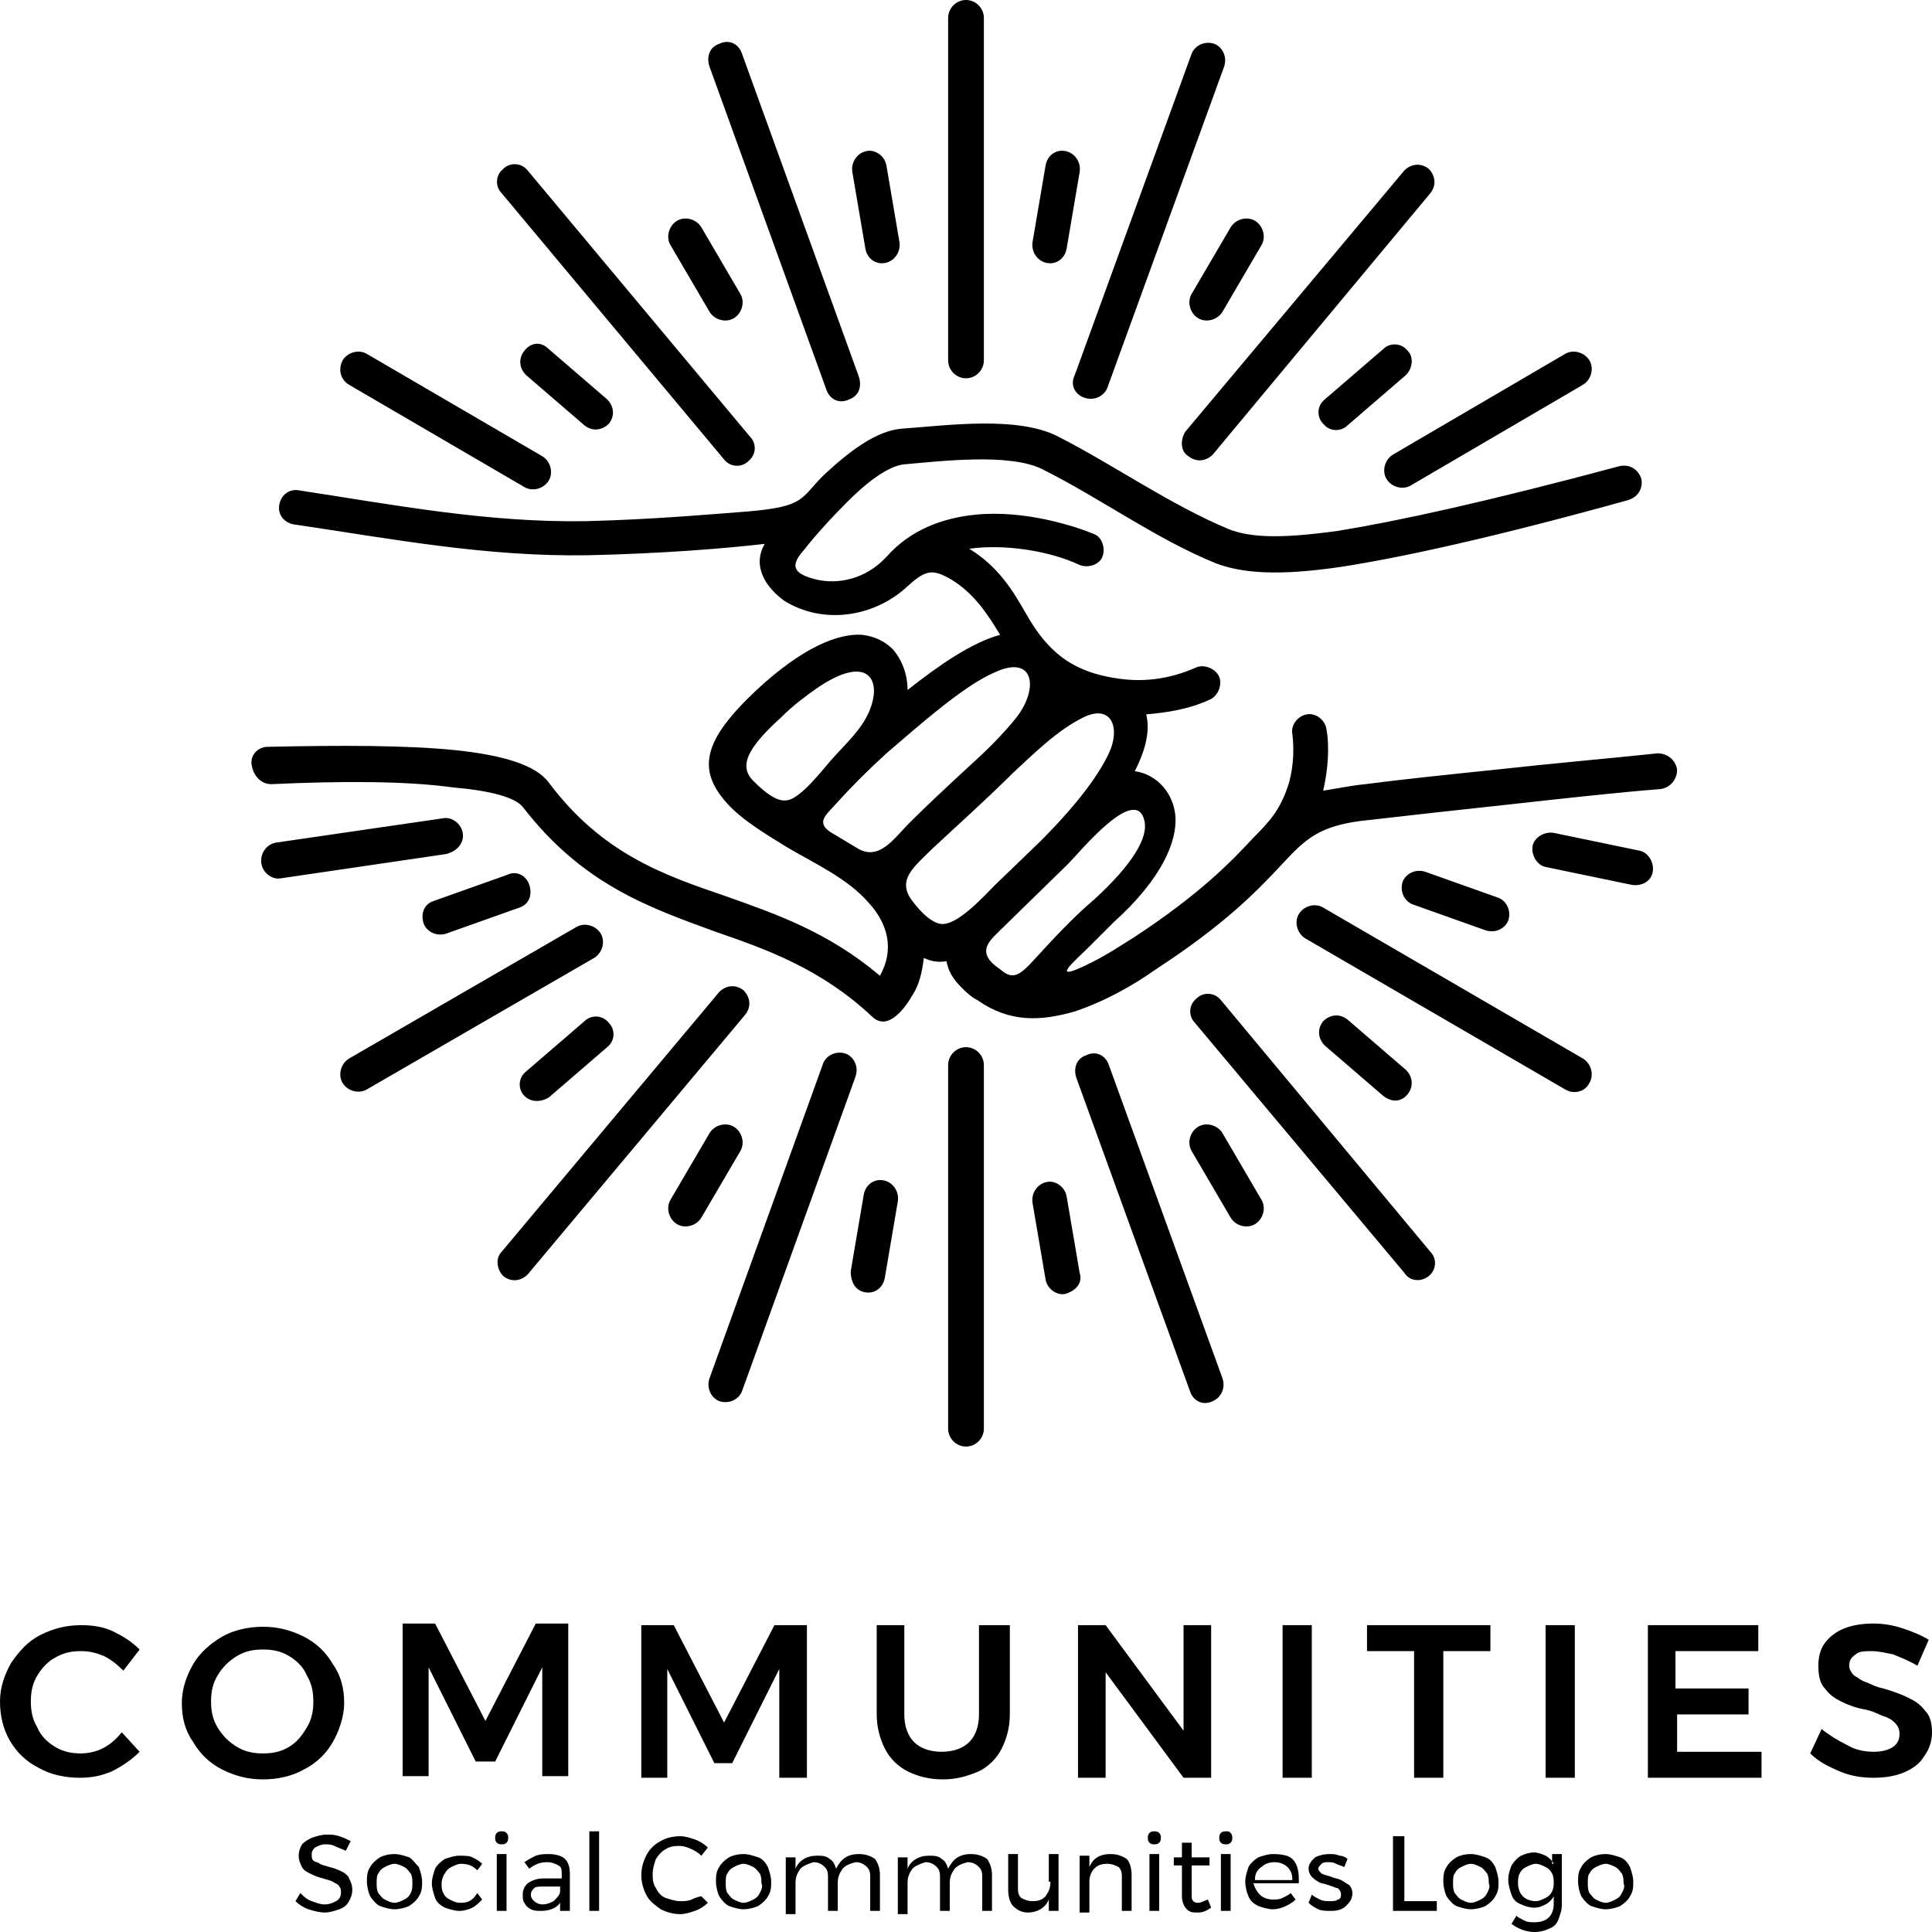 <svg xmlns="http://www.w3.org/2000/svg" width="89" height="89" viewBox="0 0 89 89" fill="none"><path fill-rule="evenodd" clip-rule="evenodd" d="M64.843 50.408C65.142 50.035 65.067 49.586 64.768 49.287L62.076 46.968C61.702 46.669 61.253 46.744 60.954 47.043C60.655 47.417 60.729 47.865 61.029 48.165L63.721 50.483C64.095 50.782 64.544 50.782 64.843 50.408ZM27.373 44.126C27.747 43.902 27.897 43.378 27.672 43.004C27.448 42.63 26.924 42.481 26.55 42.705L16.08 48.763C15.706 48.987 15.556 49.511 15.781 49.885C16.005 50.259 16.529 50.408 16.902 50.184L27.373 44.126ZM21.315 38.367C21.24 37.919 20.792 37.619 20.418 37.694L12.714 38.816C12.265 38.891 11.966 39.34 12.041 39.788C12.116 40.237 12.565 40.536 12.939 40.461L20.567 39.34C21.091 39.19 21.39 38.816 21.315 38.367ZM65.815 58.785C66.189 58.486 66.189 57.962 65.89 57.663L56.242 46.071C55.943 45.697 55.419 45.697 55.12 45.996C54.746 46.295 54.746 46.819 55.045 47.118L64.693 58.635C64.918 59.009 65.441 59.084 65.815 58.785ZM73.219 49.885C73.444 49.511 73.294 48.987 72.92 48.763L60.954 41.808C60.58 41.583 60.056 41.733 59.832 42.107C59.608 42.481 59.757 43.004 60.131 43.229L72.097 50.184C72.471 50.408 72.995 50.334 73.219 49.885ZM12.49 36.123C15.781 35.974 18.698 35.974 20.866 36.273C22.587 36.423 23.708 36.722 24.082 37.171C26.85 40.761 29.916 41.808 32.982 42.929C35.376 43.752 37.844 44.65 40.162 46.819C40.91 47.566 41.733 46.37 42.032 45.846C42.331 45.398 42.481 44.799 42.556 44.126C42.855 44.276 43.229 44.35 43.602 44.276C43.677 44.724 43.902 45.098 44.276 45.472C44.5 45.697 44.724 45.921 45.023 46.071C46.519 47.118 47.94 47.043 49.511 46.594C50.857 46.145 52.203 45.398 53.25 44.65C56.466 42.556 57.962 40.985 59.009 39.863C60.131 38.666 60.729 37.993 63.123 37.769C65.067 37.544 67.087 37.32 69.181 37.096C71.873 36.797 74.566 36.498 76.51 36.348C76.959 36.273 77.258 35.899 77.258 35.45C77.183 35.002 76.809 34.703 76.361 34.703C74.266 34.927 71.649 35.151 68.956 35.45C66.787 35.675 64.618 35.899 62.898 36.123C62.15 36.198 61.477 36.348 60.954 36.423C61.178 35.45 61.253 34.403 61.103 33.581C61.029 33.132 60.58 32.833 60.206 32.908C59.757 32.982 59.458 33.431 59.533 33.805C59.608 34.403 59.608 35.226 59.383 36.049C59.009 37.245 58.56 37.769 57.738 38.592C56.766 39.639 55.344 41.135 52.278 43.154C51.68 43.528 51.007 43.977 50.259 44.35C48.165 45.398 49.586 44.201 50.109 43.677C50.558 43.229 50.932 42.855 51.306 42.481C53.55 40.461 54.223 38.741 54.148 37.619C54.073 36.572 53.325 35.675 52.278 35.525C52.652 34.777 53.026 33.805 52.802 32.908C53.699 32.833 54.746 32.683 55.718 32.234C56.092 32.085 56.317 31.561 56.167 31.187C56.018 30.813 55.494 30.589 55.12 30.739C53.774 31.337 52.577 31.412 51.53 31.262C49.361 30.963 48.239 29.991 47.267 28.271C46.669 27.224 45.996 26.102 44.65 25.279C46.22 25.055 48.314 25.354 49.735 26.027C50.109 26.177 50.633 26.027 50.782 25.653C50.932 25.279 50.782 24.756 50.408 24.606C49.511 24.232 47.192 23.484 44.949 23.708C43.453 23.858 41.957 24.381 40.835 25.653C39.863 26.7 38.592 26.924 37.619 26.7C36.722 26.476 36.273 26.177 37.021 25.354C37.544 24.681 38.292 23.858 39.04 23.11C39.938 22.213 40.91 21.465 41.658 21.39C43.378 21.24 46.519 20.866 48.015 21.614C50.708 22.96 53.25 24.83 56.018 25.952C57.214 26.401 58.86 26.55 61.851 26.102C64.693 25.653 68.807 24.756 75.014 23.035C75.463 22.886 75.687 22.512 75.613 22.063C75.463 21.614 75.089 21.39 74.64 21.465C68.508 23.11 64.394 24.008 61.627 24.456C58.934 24.83 57.588 24.756 56.616 24.381C53.923 23.26 51.381 21.465 48.763 20.119C46.893 19.146 43.677 19.595 41.583 19.744C40.387 19.819 39.115 20.792 37.919 21.913C36.871 22.96 37.096 23.334 34.478 23.559C32.534 23.708 29.991 23.933 26.999 24.008C22.437 24.082 18.174 23.26 13.761 22.587C13.313 22.512 12.939 22.811 12.864 23.26C12.789 23.708 13.088 24.082 13.537 24.157C18.099 24.83 22.362 25.653 27.074 25.578C30.439 25.503 33.282 25.279 35.226 25.055C34.628 26.102 35.301 27.074 36.123 27.672C37.919 28.794 40.237 28.42 41.733 27.074C42.63 26.251 42.929 26.177 43.827 26.7C44.799 27.298 45.398 28.121 46.071 29.243C44.724 29.617 43.229 30.664 41.808 31.786C41.808 31.113 41.583 30.439 41.135 29.916C40.761 29.542 40.312 29.318 39.713 29.243C38.592 29.168 36.946 29.841 34.852 31.786C32.384 34.104 32.085 35.45 33.506 37.021C34.179 37.769 35.301 38.442 36.273 39.04C37.544 39.788 39.04 40.461 40.013 41.583C40.91 42.556 41.209 43.752 40.536 44.949C38.143 42.929 35.75 42.107 33.431 41.284C30.589 40.312 27.747 39.34 25.279 36.049C24.681 35.226 23.11 34.777 20.941 34.553C18.698 34.329 15.706 34.329 12.34 34.403C11.892 34.403 11.518 34.777 11.592 35.226C11.667 35.75 12.041 36.123 12.49 36.123ZM52.727 37.844C52.877 38.592 52.203 39.788 50.408 41.434C49.436 42.256 48.539 43.229 47.716 44.126C46.968 44.949 46.669 45.173 46.071 44.65C44.949 43.902 45.547 43.378 45.996 42.929L49.212 39.788C49.735 39.265 52.353 36.049 52.727 37.844ZM49.885 33.057C51.231 32.384 51.68 33.581 51.007 34.852C50.334 36.198 48.987 37.694 47.94 38.741L45.846 40.761C45.323 41.284 44.051 42.705 43.303 42.556C42.929 42.481 42.481 42.107 42.032 41.508C41.284 40.536 42.107 39.938 42.929 39.115C44.051 38.068 45.472 36.797 46.669 35.6C47.641 34.703 48.688 33.656 49.885 33.057ZM36.198 36.871C35.675 36.946 34.927 36.198 34.703 35.974C34.029 35.301 34.403 34.478 35.974 33.057C36.572 32.459 37.096 32.085 37.619 31.711C40.013 30.066 40.686 31.337 40.013 32.833C39.639 33.656 38.965 34.254 38.367 34.927C38.068 35.226 36.871 36.871 36.198 36.871ZM39.564 39.115C39.19 38.891 38.816 38.666 38.442 38.442C37.47 37.919 38.068 37.544 38.517 37.021C39.265 36.198 40.013 35.45 40.835 34.703C42.406 33.356 44.425 31.561 45.846 30.963C47.641 30.14 47.865 31.711 46.819 33.057C46.22 33.805 45.472 34.553 44.724 35.226C43.752 36.123 42.705 37.096 41.882 37.919C41.209 38.592 40.536 39.639 39.564 39.115ZM69.031 41.359L65.665 40.162C65.217 40.013 64.768 40.237 64.618 40.611C64.469 41.06 64.693 41.508 65.067 41.658L68.433 42.855C68.882 43.004 69.33 42.78 69.48 42.406C69.629 41.957 69.405 41.508 69.031 41.359ZM31.187 56.392C31.561 56.616 32.085 56.466 32.309 56.092L34.104 53.026C34.329 52.652 34.179 52.129 33.805 51.904C33.431 51.68 32.908 51.829 32.683 52.203L30.888 55.27C30.664 55.644 30.813 56.167 31.187 56.392ZM39.863 59.533C40.312 59.608 40.686 59.308 40.761 58.86L41.359 55.344C41.434 54.896 41.135 54.447 40.686 54.372C40.237 54.297 39.863 54.597 39.788 55.045L39.19 58.56C39.19 59.084 39.414 59.458 39.863 59.533ZM33.132 64.544C33.581 64.693 34.029 64.469 34.179 64.095L39.414 49.586C39.564 49.137 39.34 48.688 38.965 48.539C38.517 48.389 38.068 48.613 37.919 48.987L32.683 63.497C32.534 63.945 32.758 64.394 33.132 64.544ZM44.5 48.239C44.051 48.239 43.677 48.613 43.677 49.062V65.815C43.677 66.264 44.051 66.638 44.5 66.638C44.949 66.638 45.323 66.264 45.323 65.815V49.062C45.323 48.613 44.949 48.239 44.5 48.239ZM23.185 58.785C23.559 59.084 24.008 59.009 24.307 58.71L34.329 46.744C34.628 46.37 34.553 45.921 34.254 45.622C33.88 45.323 33.431 45.398 33.132 45.697L23.11 57.663C22.811 57.962 22.886 58.486 23.185 58.785ZM20.567 43.004L23.933 41.808C24.381 41.658 24.531 41.209 24.381 40.761C24.232 40.312 23.783 40.087 23.334 40.312L19.969 41.508C19.52 41.658 19.371 42.107 19.52 42.556C19.67 42.929 20.119 43.154 20.567 43.004ZM25.279 50.558L27.971 48.239C28.345 47.94 28.345 47.417 28.046 47.118C27.747 46.744 27.224 46.744 26.924 47.043L24.232 49.361C23.858 49.66 23.858 50.184 24.157 50.483C24.456 50.782 24.905 50.782 25.279 50.558ZM49.96 18.323C50.408 18.473 50.857 18.249 51.007 17.875L56.392 3.066C56.541 2.618 56.317 2.169 55.943 2.019C55.494 1.87 55.045 2.094 54.896 2.468L49.511 17.276C49.287 17.725 49.511 18.174 49.96 18.323ZM55.195 14.659C55.569 14.883 56.092 14.734 56.317 14.36L58.112 11.293C58.336 10.919 58.187 10.396 57.813 10.171C57.439 9.947 56.915 10.097 56.691 10.471L54.896 13.537C54.671 13.911 54.821 14.434 55.195 14.659ZM40.761 12.116C41.209 12.041 41.508 11.592 41.434 11.144L40.835 7.629C40.761 7.18 40.312 6.881 39.938 6.955C39.489 7.03 39.19 7.479 39.265 7.928L39.863 11.443C39.938 11.892 40.312 12.191 40.761 12.116ZM49.735 58.635L49.137 55.12C49.062 54.671 48.613 54.372 48.239 54.447C47.791 54.522 47.492 54.971 47.566 55.419L48.165 58.934C48.239 59.383 48.688 59.682 49.062 59.608C49.586 59.458 49.885 59.084 49.735 58.635ZM48.239 12.116C48.688 12.191 49.062 11.892 49.137 11.443L49.735 7.928C49.81 7.479 49.511 7.03 49.062 6.955C48.613 6.881 48.239 7.18 48.165 7.629L47.566 11.144C47.492 11.592 47.791 12.041 48.239 12.116ZM54.746 21.016C55.12 21.315 55.569 21.24 55.868 20.941L65.89 8.9C66.189 8.526 66.114 8.077 65.815 7.778C65.441 7.479 64.992 7.554 64.693 7.853L54.597 19.894C54.372 20.268 54.372 20.792 54.746 21.016ZM63.871 22.063C64.095 22.437 64.618 22.587 64.992 22.362L72.92 17.725C73.294 17.501 73.444 16.977 73.219 16.603C72.995 16.229 72.471 16.08 72.097 16.304L64.17 20.941C63.796 21.166 63.646 21.689 63.871 22.063ZM64.843 16.155C64.544 15.781 64.02 15.781 63.721 16.08L61.029 18.398C60.655 18.698 60.655 19.221 60.954 19.52C61.253 19.894 61.776 19.894 62.076 19.595L64.768 17.276C65.067 16.977 65.142 16.454 64.843 16.155ZM76.136 40.162C76.211 39.713 75.912 39.265 75.538 39.19L71.574 38.367C71.125 38.292 70.677 38.592 70.602 38.965C70.527 39.414 70.826 39.863 71.2 39.938L75.164 40.761C75.613 40.835 76.061 40.611 76.136 40.162ZM44.5 17.426C44.949 17.426 45.323 17.052 45.323 16.603V0.823C45.323 0.374 44.949 0 44.5 0C44.051 0 43.677 0.374 43.677 0.823V16.603C43.677 17.052 44.051 17.426 44.5 17.426ZM56.317 63.497L51.081 49.062C50.932 48.613 50.483 48.389 50.035 48.613C49.586 48.763 49.436 49.212 49.586 49.66L54.821 64.095C54.971 64.544 55.419 64.768 55.868 64.544C56.242 64.394 56.466 63.945 56.317 63.497ZM24.157 16.155C23.858 16.529 23.933 16.977 24.232 17.276L26.924 19.595C27.298 19.894 27.747 19.819 28.046 19.52C28.345 19.146 28.271 18.698 27.971 18.398L25.279 16.08C24.905 15.706 24.456 15.781 24.157 16.155ZM16.08 17.725L24.157 22.437C24.531 22.661 25.055 22.512 25.279 22.138C25.503 21.764 25.354 21.24 24.98 21.016L16.902 16.304C16.529 16.08 16.005 16.229 15.781 16.603C15.556 17.052 15.706 17.501 16.08 17.725ZM57.813 56.392C58.187 56.167 58.336 55.644 58.112 55.27L56.317 52.203C56.092 51.829 55.569 51.68 55.195 51.904C54.821 52.129 54.671 52.652 54.896 53.026L56.691 56.092C56.915 56.466 57.439 56.616 57.813 56.392ZM33.356 21.166C33.656 21.54 34.179 21.54 34.478 21.24C34.852 20.941 34.852 20.418 34.553 20.119L24.307 7.853C24.008 7.479 23.484 7.479 23.185 7.778C22.811 8.077 22.811 8.601 23.11 8.9L33.356 21.166ZM32.683 14.36C32.908 14.734 33.431 14.883 33.805 14.659C34.179 14.434 34.329 13.911 34.104 13.537L32.309 10.471C32.085 10.097 31.561 9.947 31.187 10.171C30.813 10.396 30.664 10.919 30.888 11.293L32.683 14.36ZM38.068 17.95C38.218 18.398 38.666 18.623 39.115 18.398C39.564 18.249 39.713 17.8 39.564 17.351L34.179 2.468C34.029 2.019 33.581 1.795 33.132 2.019C32.683 2.169 32.534 2.618 32.683 3.066L38.068 17.95ZM4.712 80.549C4.413 80.698 4.039 80.773 3.74 80.773C3.291 80.773 2.917 80.698 2.543 80.474C2.169 80.25 1.87 79.95 1.72 79.576C1.496 79.203 1.421 78.829 1.421 78.38C1.421 77.931 1.496 77.557 1.72 77.183C1.945 76.809 2.244 76.51 2.543 76.361C2.917 76.136 3.291 76.061 3.74 76.061C4.113 76.061 4.413 76.136 4.787 76.286C5.086 76.435 5.385 76.66 5.684 76.959L6.432 75.987C6.058 75.613 5.684 75.388 5.235 75.164C4.787 74.939 4.263 74.865 3.74 74.865C3.066 74.865 2.468 75.014 1.87 75.313C1.271 75.613 0.897 76.061 0.524 76.585C0.224 77.108 0 77.707 0 78.38C0 79.053 0.15 79.651 0.449 80.175C0.748 80.698 1.197 81.147 1.795 81.446C2.318 81.745 2.992 81.895 3.665 81.895C4.188 81.895 4.637 81.82 5.16 81.596C5.609 81.371 6.058 81.072 6.432 80.698L5.609 79.801C5.31 80.175 5.011 80.399 4.712 80.549ZM60.43 81.895V74.865H59.084V81.895H60.43ZM22.886 88.028H23.334V85.41H22.886V88.028ZM58.635 85.41C58.411 85.41 58.187 85.485 57.962 85.56C57.738 85.709 57.588 85.859 57.513 86.008C57.439 86.233 57.364 86.457 57.364 86.681C57.364 86.906 57.439 87.205 57.513 87.355C57.588 87.579 57.813 87.729 57.962 87.803C58.187 87.878 58.411 87.953 58.635 87.953C58.86 87.953 59.084 87.878 59.234 87.803C59.383 87.729 59.533 87.654 59.682 87.504L59.458 87.205C59.383 87.28 59.234 87.355 59.084 87.429C58.934 87.504 58.785 87.504 58.635 87.504C58.411 87.504 58.187 87.429 58.037 87.28C57.887 87.13 57.813 86.981 57.738 86.756H59.832C59.832 86.756 59.832 86.681 59.832 86.607C59.832 86.158 59.757 85.859 59.533 85.635C59.383 85.485 59.084 85.41 58.635 85.41ZM57.813 86.532C57.813 86.308 57.962 86.083 58.112 86.008C58.261 85.859 58.486 85.784 58.71 85.784C58.934 85.784 59.159 85.859 59.308 86.008C59.458 86.158 59.533 86.308 59.533 86.607H57.813V86.532ZM56.242 88.028H56.691V85.41H56.242V88.028ZM56.466 84.363C56.392 84.363 56.317 84.363 56.242 84.438C56.167 84.513 56.167 84.587 56.167 84.662C56.167 84.737 56.167 84.812 56.242 84.887C56.317 84.961 56.392 84.961 56.466 84.961C56.541 84.961 56.616 84.961 56.691 84.887C56.766 84.812 56.766 84.737 56.766 84.662C56.766 84.587 56.766 84.513 56.691 84.438C56.616 84.363 56.616 84.363 56.466 84.363ZM61.776 86.607C61.627 86.532 61.477 86.532 61.328 86.457C61.103 86.382 61.029 86.382 60.879 86.308C60.804 86.233 60.729 86.158 60.729 86.083C60.729 86.008 60.804 85.934 60.879 85.859C60.954 85.784 61.103 85.784 61.178 85.784C61.328 85.784 61.403 85.784 61.552 85.859C61.702 85.934 61.776 85.934 61.926 86.008L62.076 85.635C62.001 85.56 61.851 85.485 61.702 85.485C61.552 85.41 61.403 85.41 61.253 85.41C60.954 85.41 60.729 85.485 60.58 85.56C60.43 85.709 60.281 85.859 60.281 86.083C60.281 86.233 60.355 86.382 60.43 86.457C60.505 86.532 60.58 86.607 60.729 86.681C60.804 86.756 60.954 86.756 61.178 86.831C61.403 86.906 61.552 86.981 61.627 86.981C61.702 87.055 61.776 87.13 61.776 87.28C61.776 87.429 61.702 87.504 61.627 87.504C61.552 87.579 61.403 87.579 61.253 87.579C61.103 87.579 60.954 87.579 60.804 87.504C60.655 87.429 60.505 87.355 60.43 87.28L60.281 87.654C60.43 87.803 60.58 87.878 60.729 87.953C60.879 88.028 61.103 88.028 61.328 88.028C61.627 88.028 61.851 87.953 62.001 87.803C62.15 87.654 62.3 87.504 62.3 87.205C62.3 87.055 62.225 86.906 62.15 86.831C62.001 86.756 61.926 86.681 61.776 86.607ZM53.176 84.363C53.101 84.363 53.026 84.363 52.951 84.438C52.877 84.513 52.877 84.587 52.877 84.662C52.877 84.737 52.877 84.812 52.951 84.887C53.026 84.961 53.101 84.961 53.176 84.961C53.25 84.961 53.325 84.961 53.4 84.887C53.475 84.812 53.475 84.737 53.475 84.662C53.475 84.587 53.475 84.513 53.4 84.438C53.325 84.363 53.25 84.363 53.176 84.363ZM65.142 81.895H66.488V76.061H68.657V74.865H62.973V76.061H65.142V81.895ZM55.195 87.654C55.12 87.654 55.045 87.654 54.971 87.579C54.896 87.504 54.896 87.429 54.896 87.28V85.934H55.718V85.56H54.896V84.887H54.447V85.56H54.073V85.934H54.447V87.355C54.447 87.579 54.522 87.803 54.671 87.953C54.821 88.103 54.971 88.103 55.195 88.103C55.419 88.103 55.569 88.028 55.793 87.878L55.644 87.504C55.419 87.579 55.344 87.654 55.195 87.654ZM54.522 79.726L50.932 74.865H49.66V81.895H50.932V77.034L54.522 81.895H55.793V74.865H54.522V79.726ZM52.951 88.028H53.4V85.41H52.951V88.028ZM77.183 78.978H80.549V77.781H77.183V76.061H80.998V74.865H75.912V81.895H81.147V80.698H77.258V78.978H77.183ZM15.332 80.25C15.631 79.726 15.855 79.053 15.855 78.455C15.855 77.781 15.706 77.183 15.332 76.66C15.033 76.136 14.584 75.687 13.986 75.388C13.387 75.089 12.789 74.939 12.116 74.939C11.443 74.939 10.77 75.089 10.246 75.388C9.723 75.687 9.199 76.136 8.9 76.66C8.601 77.183 8.376 77.781 8.376 78.455C8.376 79.128 8.526 79.726 8.9 80.25C9.199 80.773 9.648 81.222 10.246 81.521C10.845 81.82 11.443 81.97 12.116 81.97C12.789 81.97 13.462 81.82 13.986 81.521C14.584 81.222 15.033 80.773 15.332 80.25ZM13.313 80.474C12.939 80.698 12.565 80.773 12.116 80.773C11.667 80.773 11.293 80.698 10.919 80.474C10.545 80.25 10.246 79.95 10.022 79.576C9.797 79.203 9.723 78.829 9.723 78.38C9.723 77.931 9.797 77.557 10.022 77.183C10.246 76.809 10.545 76.51 10.919 76.286C11.293 76.061 11.667 75.987 12.116 75.987C12.565 75.987 12.939 76.061 13.313 76.286C13.687 76.51 13.986 76.809 14.135 77.183C14.36 77.557 14.434 77.931 14.434 78.38C14.434 78.829 14.36 79.203 14.135 79.576C13.911 79.95 13.687 80.25 13.313 80.474ZM88.701 78.829C88.477 78.529 88.252 78.38 87.953 78.23C87.654 78.081 87.28 77.931 86.756 77.781C86.382 77.707 86.158 77.557 85.934 77.482C85.709 77.408 85.56 77.258 85.41 77.183C85.26 77.034 85.186 76.884 85.186 76.734C85.186 76.51 85.26 76.361 85.485 76.211C85.635 76.061 85.934 76.061 86.233 76.061C86.532 76.061 86.831 76.136 87.205 76.211C87.579 76.361 87.953 76.51 88.327 76.734L88.85 75.538C88.477 75.313 88.103 75.164 87.654 75.014C87.205 74.865 86.756 74.79 86.308 74.79C85.784 74.79 85.335 74.865 84.961 75.014C84.587 75.164 84.288 75.388 84.064 75.687C83.84 75.987 83.765 76.361 83.765 76.734C83.765 77.183 83.84 77.557 84.064 77.781C84.288 78.081 84.513 78.23 84.812 78.38C85.111 78.529 85.485 78.679 85.934 78.754C86.308 78.829 86.532 78.978 86.756 79.053C86.981 79.128 87.13 79.203 87.28 79.352C87.429 79.502 87.504 79.651 87.504 79.876C87.504 80.1 87.429 80.324 87.205 80.474C86.981 80.624 86.681 80.698 86.308 80.698C85.934 80.698 85.485 80.624 85.111 80.399C84.662 80.175 84.288 79.95 83.914 79.651L83.391 80.773C83.765 81.147 84.213 81.371 84.737 81.596C85.26 81.82 85.784 81.895 86.308 81.895C86.831 81.895 87.28 81.82 87.654 81.671C88.028 81.521 88.402 81.297 88.626 80.923C88.85 80.624 89 80.25 89 79.801C89 79.427 88.925 79.053 88.701 78.829ZM71.574 85.859C71.499 85.709 71.35 85.56 71.2 85.485C71.05 85.41 70.826 85.335 70.677 85.335C70.452 85.335 70.228 85.41 70.078 85.485C69.929 85.56 69.779 85.709 69.629 85.934C69.555 86.158 69.48 86.308 69.48 86.607C69.48 86.831 69.555 87.055 69.629 87.28C69.704 87.504 69.854 87.654 70.078 87.729C70.228 87.803 70.452 87.878 70.677 87.878C70.901 87.878 71.05 87.803 71.2 87.729C71.35 87.654 71.499 87.504 71.574 87.355V87.729C71.574 87.953 71.499 88.177 71.35 88.327C71.2 88.477 70.976 88.551 70.677 88.551C70.527 88.551 70.377 88.551 70.228 88.477C70.078 88.402 69.929 88.327 69.854 88.252L69.629 88.626C69.929 88.85 70.302 89 70.677 89C70.976 89 71.2 88.925 71.35 88.85C71.574 88.776 71.724 88.626 71.798 88.402C71.873 88.177 71.948 88.028 71.948 87.729V85.41H71.499V85.859H71.574ZM71.499 87.13C71.424 87.28 71.35 87.355 71.2 87.429C71.05 87.504 70.901 87.579 70.751 87.579C70.527 87.579 70.302 87.504 70.153 87.355C70.003 87.205 69.929 86.981 69.929 86.756C69.929 86.607 69.929 86.457 70.003 86.308C70.078 86.158 70.153 86.083 70.302 86.008C70.452 85.934 70.602 85.859 70.751 85.859C70.901 85.859 71.05 85.934 71.2 86.008C71.35 86.083 71.424 86.158 71.499 86.308C71.574 86.457 71.574 86.607 71.574 86.756C71.574 86.831 71.574 86.981 71.499 87.13ZM68.433 85.56C68.208 85.485 67.984 85.41 67.76 85.41C67.46 85.41 67.236 85.485 67.087 85.56C66.862 85.709 66.713 85.859 66.638 86.008C66.488 86.233 66.488 86.457 66.488 86.681C66.488 86.906 66.563 87.205 66.638 87.355C66.787 87.579 66.937 87.729 67.087 87.803C67.311 87.878 67.535 87.953 67.76 87.953C67.984 87.953 68.283 87.878 68.433 87.803C68.657 87.654 68.807 87.504 68.882 87.355C69.031 87.13 69.031 86.906 69.031 86.681C69.031 86.457 68.956 86.233 68.882 86.008C68.807 85.859 68.657 85.635 68.433 85.56ZM68.508 87.205C68.433 87.355 68.358 87.429 68.208 87.504C68.059 87.579 67.909 87.654 67.76 87.654C67.61 87.654 67.46 87.579 67.311 87.504C67.161 87.429 67.087 87.28 67.012 87.205C66.937 87.055 66.937 86.906 66.937 86.756C66.937 86.607 66.937 86.382 67.012 86.308C67.087 86.158 67.161 86.083 67.311 86.008C67.46 85.934 67.61 85.859 67.76 85.859C67.909 85.859 68.059 85.934 68.208 86.008C68.358 86.083 68.433 86.233 68.508 86.308C68.582 86.457 68.582 86.607 68.582 86.756C68.657 86.906 68.582 87.055 68.508 87.205ZM64.17 84.587V88.028H66.189V87.579H64.693V84.587H64.17ZM71.2 81.895H72.546V74.865H71.2V81.895ZM74.64 85.56C74.416 85.485 74.192 85.41 73.967 85.41C73.668 85.41 73.444 85.485 73.294 85.56C73.07 85.709 72.92 85.859 72.845 86.008C72.696 86.233 72.696 86.457 72.696 86.681C72.696 86.906 72.771 87.205 72.845 87.355C72.995 87.579 73.144 87.729 73.294 87.803C73.519 87.878 73.743 87.953 73.967 87.953C74.192 87.953 74.491 87.878 74.64 87.803C74.865 87.654 75.014 87.504 75.089 87.355C75.239 87.13 75.239 86.906 75.239 86.681C75.239 86.457 75.164 86.233 75.089 86.008C75.014 85.859 74.865 85.635 74.64 85.56ZM74.715 87.205C74.64 87.355 74.566 87.429 74.416 87.504C74.266 87.579 74.117 87.654 73.967 87.654C73.818 87.654 73.668 87.579 73.519 87.504C73.369 87.429 73.294 87.28 73.219 87.205C73.144 87.055 73.144 86.906 73.144 86.756C73.144 86.607 73.144 86.382 73.219 86.308C73.294 86.158 73.369 86.083 73.519 86.008C73.668 85.934 73.818 85.859 73.967 85.859C74.117 85.859 74.266 85.934 74.416 86.008C74.566 86.083 74.64 86.233 74.715 86.308C74.79 86.457 74.79 86.607 74.79 86.756C74.865 86.906 74.79 87.055 74.715 87.205ZM27.149 88.028H27.598V84.363H27.149V88.028ZM26.027 85.635C25.877 85.485 25.578 85.41 25.279 85.41C25.055 85.41 24.905 85.41 24.681 85.485C24.531 85.56 24.381 85.635 24.157 85.784L24.381 86.083C24.681 85.859 24.905 85.784 25.204 85.784C25.429 85.784 25.578 85.859 25.728 85.934C25.877 86.008 25.877 86.158 25.877 86.382V86.532H25.055C24.756 86.532 24.531 86.607 24.307 86.756C24.157 86.906 24.082 87.055 24.082 87.28C24.082 87.429 24.082 87.579 24.157 87.654C24.232 87.803 24.307 87.878 24.456 87.953C24.606 88.028 24.756 88.028 24.905 88.028C25.354 88.028 25.653 87.878 25.802 87.654V88.028H26.251V86.308C26.251 86.008 26.177 85.784 26.027 85.635ZM25.802 87.13C25.802 87.28 25.653 87.429 25.503 87.579C25.354 87.654 25.204 87.729 24.98 87.729C24.83 87.729 24.681 87.654 24.606 87.579C24.531 87.504 24.456 87.429 24.456 87.28C24.456 87.13 24.531 87.055 24.606 86.981C24.681 86.906 24.83 86.906 25.055 86.906H25.802V87.13ZM21.614 87.579C21.465 87.654 21.315 87.654 21.166 87.654C21.016 87.654 20.866 87.579 20.717 87.504C20.567 87.429 20.492 87.355 20.418 87.205C20.343 87.055 20.343 86.906 20.343 86.756C20.343 86.607 20.418 86.382 20.492 86.308C20.567 86.158 20.642 86.083 20.792 86.008C20.941 85.934 21.091 85.859 21.24 85.859C21.54 85.859 21.764 85.934 21.988 86.158L22.213 85.859C22.063 85.709 21.913 85.635 21.764 85.56C21.614 85.485 21.39 85.485 21.166 85.485C20.941 85.485 20.717 85.56 20.492 85.635C20.268 85.784 20.119 85.934 20.044 86.083C19.969 86.308 19.894 86.532 19.894 86.756C19.894 86.981 19.969 87.205 20.044 87.429C20.119 87.654 20.343 87.803 20.492 87.878C20.717 87.953 20.941 88.028 21.166 88.028C21.39 88.028 21.614 87.953 21.764 87.878C21.913 87.803 22.063 87.654 22.213 87.504L21.988 87.205C21.839 87.429 21.764 87.504 21.614 87.579ZM51.156 85.41C50.633 85.41 50.334 85.635 50.184 86.008V85.485H49.735V88.103H50.184V86.681C50.184 86.457 50.259 86.233 50.408 86.083C50.558 85.934 50.708 85.859 51.007 85.859C51.231 85.859 51.381 85.934 51.53 86.008C51.68 86.158 51.68 86.308 51.68 86.532V88.028H52.129V86.382C52.129 86.083 52.054 85.784 51.904 85.635C51.68 85.485 51.456 85.41 51.156 85.41ZM15.781 86.233C15.631 86.158 15.482 86.083 15.182 86.008C14.958 85.934 14.883 85.934 14.734 85.859C14.659 85.784 14.509 85.784 14.434 85.709C14.36 85.635 14.36 85.56 14.36 85.41C14.36 85.26 14.434 85.186 14.509 85.111C14.659 85.036 14.808 84.961 14.958 84.961C15.108 84.961 15.257 84.961 15.407 85.036C15.556 85.111 15.781 85.186 15.93 85.26L16.155 84.812C16.005 84.737 15.855 84.662 15.631 84.587C15.407 84.513 15.257 84.513 15.033 84.513C14.808 84.513 14.584 84.587 14.36 84.662C14.21 84.737 14.06 84.812 13.911 84.961C13.836 85.111 13.761 85.26 13.761 85.485C13.761 85.709 13.836 85.859 13.911 86.008C13.986 86.158 14.135 86.233 14.285 86.308C14.434 86.382 14.584 86.457 14.883 86.532C15.108 86.607 15.182 86.607 15.332 86.681C15.407 86.756 15.556 86.756 15.631 86.906C15.706 86.981 15.706 87.055 15.706 87.205C15.706 87.355 15.631 87.504 15.482 87.579C15.332 87.654 15.182 87.729 14.958 87.729C14.734 87.729 14.584 87.654 14.36 87.579C14.135 87.504 13.986 87.355 13.836 87.205L13.612 87.579C13.761 87.729 13.986 87.878 14.21 87.953C14.434 88.028 14.734 88.103 14.958 88.103C15.182 88.103 15.407 88.028 15.631 87.953C15.855 87.878 16.005 87.729 16.08 87.579C16.155 87.429 16.229 87.28 16.229 87.055C16.229 86.831 16.155 86.681 16.08 86.532C16.08 86.457 15.93 86.308 15.781 86.233ZM18.847 85.56C18.623 85.485 18.398 85.41 18.174 85.41C17.875 85.41 17.65 85.485 17.501 85.56C17.276 85.709 17.127 85.859 17.052 86.008C16.902 86.233 16.902 86.457 16.902 86.681C16.902 86.906 16.977 87.205 17.052 87.355C17.202 87.579 17.351 87.729 17.501 87.803C17.725 87.878 17.95 87.953 18.174 87.953C18.398 87.953 18.698 87.878 18.847 87.803C19.071 87.654 19.221 87.504 19.296 87.355C19.445 87.13 19.445 86.906 19.445 86.681C19.445 86.457 19.371 86.233 19.296 86.008C19.146 85.859 18.997 85.635 18.847 85.56ZM18.922 87.205C18.847 87.355 18.772 87.429 18.623 87.504C18.473 87.579 18.323 87.654 18.174 87.654C18.024 87.654 17.875 87.579 17.725 87.504C17.576 87.429 17.501 87.28 17.426 87.205C17.351 87.055 17.351 86.906 17.351 86.756C17.351 86.607 17.351 86.382 17.426 86.308C17.501 86.158 17.576 86.083 17.725 86.008C17.875 85.934 18.024 85.859 18.174 85.859C18.323 85.859 18.473 85.934 18.623 86.008C18.772 86.083 18.847 86.233 18.922 86.308C18.997 86.457 18.997 86.607 18.997 86.756C18.997 86.906 18.997 87.055 18.922 87.205ZM22.811 81.147L24.98 76.809V81.82H26.177V74.79H24.681L22.362 79.277L20.044 74.79H18.548V81.82H19.744V76.809L21.913 81.147H22.811ZM23.11 84.363C23.035 84.363 22.96 84.363 22.886 84.438C22.811 84.513 22.811 84.587 22.811 84.662C22.811 84.737 22.811 84.812 22.886 84.887C22.96 84.961 23.035 84.961 23.11 84.961C23.185 84.961 23.26 84.961 23.334 84.887C23.409 84.812 23.409 84.737 23.409 84.662C23.409 84.587 23.409 84.513 23.334 84.438C23.26 84.363 23.185 84.363 23.11 84.363ZM45.098 74.865V78.978C45.098 79.502 44.949 79.95 44.65 80.25C44.35 80.549 43.902 80.698 43.378 80.698C42.855 80.698 42.406 80.549 42.107 80.25C41.808 79.95 41.658 79.502 41.658 78.978V74.865H40.387V78.978C40.387 79.576 40.536 80.1 40.761 80.549C40.985 80.998 41.359 81.371 41.808 81.596C42.256 81.82 42.78 81.97 43.453 81.97C44.051 81.97 44.575 81.82 45.098 81.596C45.547 81.371 45.921 80.998 46.145 80.549C46.37 80.1 46.519 79.576 46.519 78.978V74.865H45.098ZM48.389 86.681C48.389 86.981 48.314 87.13 48.165 87.355C48.015 87.504 47.865 87.579 47.566 87.579C47.342 87.579 47.192 87.504 47.043 87.429C46.893 87.28 46.893 87.13 46.893 86.906V85.41H46.444V87.055C46.444 87.355 46.519 87.654 46.669 87.803C46.819 87.953 47.043 88.103 47.342 88.103C47.791 88.103 48.165 87.878 48.314 87.504V88.028H48.763V85.41H48.314V86.681H48.389ZM44.724 85.41C44.201 85.41 43.902 85.635 43.677 86.083C43.602 85.859 43.528 85.709 43.378 85.635C43.229 85.485 43.004 85.485 42.78 85.485C42.331 85.485 41.957 85.709 41.808 86.083V85.56H41.359V88.177H41.808V86.756C41.808 86.457 41.882 86.308 42.032 86.083C42.181 85.934 42.406 85.859 42.63 85.784C42.855 85.784 43.004 85.859 43.154 86.008C43.303 86.158 43.303 86.308 43.303 86.532V88.028H43.752V86.756C43.752 86.457 43.827 86.308 43.977 86.083C44.126 85.934 44.276 85.859 44.575 85.784C44.799 85.784 44.949 85.859 45.098 86.008C45.248 86.158 45.248 86.308 45.248 86.532V88.028H45.697V86.382C45.697 86.083 45.622 85.859 45.472 85.635C45.248 85.485 45.023 85.41 44.724 85.41ZM31.86 87.504C31.711 87.579 31.487 87.579 31.337 87.579C31.113 87.579 30.888 87.504 30.664 87.429C30.439 87.355 30.29 87.13 30.215 86.981C30.066 86.756 30.066 86.532 30.066 86.308C30.066 86.083 30.14 85.859 30.215 85.635C30.365 85.41 30.514 85.26 30.664 85.186C30.888 85.036 31.113 85.036 31.337 85.036C31.487 85.036 31.711 85.111 31.86 85.186C32.01 85.26 32.16 85.335 32.309 85.485L32.608 85.111C32.459 84.961 32.234 84.812 32.01 84.737C31.786 84.662 31.561 84.587 31.337 84.587C31.038 84.587 30.664 84.662 30.439 84.812C30.14 84.961 29.916 85.186 29.766 85.485C29.617 85.784 29.542 86.083 29.542 86.382C29.542 86.681 29.617 86.981 29.766 87.28C29.916 87.579 30.14 87.729 30.439 87.953C30.739 88.103 31.038 88.177 31.337 88.177C31.561 88.177 31.786 88.103 32.01 88.028C32.234 87.953 32.459 87.803 32.608 87.654L32.309 87.355C32.234 87.355 32.01 87.429 31.86 87.504ZM34.927 85.56C34.703 85.485 34.478 85.41 34.254 85.41C33.955 85.41 33.73 85.485 33.581 85.56C33.356 85.709 33.207 85.859 33.132 86.008C32.982 86.233 32.982 86.457 32.982 86.681C32.982 86.906 33.057 87.205 33.132 87.355C33.282 87.579 33.431 87.729 33.581 87.803C33.805 87.878 34.029 87.953 34.254 87.953C34.478 87.953 34.777 87.878 34.927 87.803C35.151 87.654 35.301 87.504 35.376 87.355C35.525 87.13 35.525 86.906 35.525 86.681C35.525 86.457 35.45 86.233 35.376 86.008C35.301 85.859 35.151 85.635 34.927 85.56ZM35.002 87.205C34.927 87.355 34.852 87.429 34.703 87.504C34.553 87.579 34.403 87.654 34.254 87.654C34.104 87.654 33.955 87.579 33.805 87.504C33.656 87.429 33.581 87.28 33.506 87.205C33.431 87.055 33.431 86.906 33.431 86.756C33.431 86.607 33.431 86.382 33.506 86.308C33.581 86.158 33.656 86.083 33.805 86.008C33.955 85.934 34.104 85.859 34.254 85.859C34.403 85.859 34.553 85.934 34.703 86.008C34.852 86.083 34.927 86.233 35.002 86.308C35.077 86.457 35.077 86.607 35.077 86.756C35.151 86.906 35.077 87.055 35.002 87.205ZM37.171 81.895V74.865H35.675L33.356 79.352L31.038 74.865H29.542V81.895H30.739V76.884L32.908 81.222H33.73L35.899 76.884V81.895H37.171ZM39.564 85.41C39.04 85.41 38.741 85.635 38.517 86.083C38.442 85.859 38.367 85.709 38.218 85.635C38.068 85.485 37.844 85.485 37.619 85.485C37.171 85.485 36.797 85.709 36.647 86.083V85.56H36.198V88.177H36.647V86.756C36.647 86.457 36.722 86.308 36.871 86.083C37.021 85.934 37.245 85.859 37.47 85.784C37.694 85.784 37.844 85.859 37.993 86.008C38.143 86.158 38.143 86.308 38.143 86.532V88.028H38.592V86.756C38.592 86.457 38.666 86.308 38.816 86.083C38.965 85.934 39.115 85.859 39.414 85.784C39.639 85.784 39.788 85.859 39.938 86.008C40.087 86.158 40.087 86.308 40.087 86.532V88.028H40.536V86.382C40.536 86.083 40.461 85.859 40.312 85.635C40.087 85.485 39.863 85.41 39.564 85.41Z" fill="black"></path></svg>